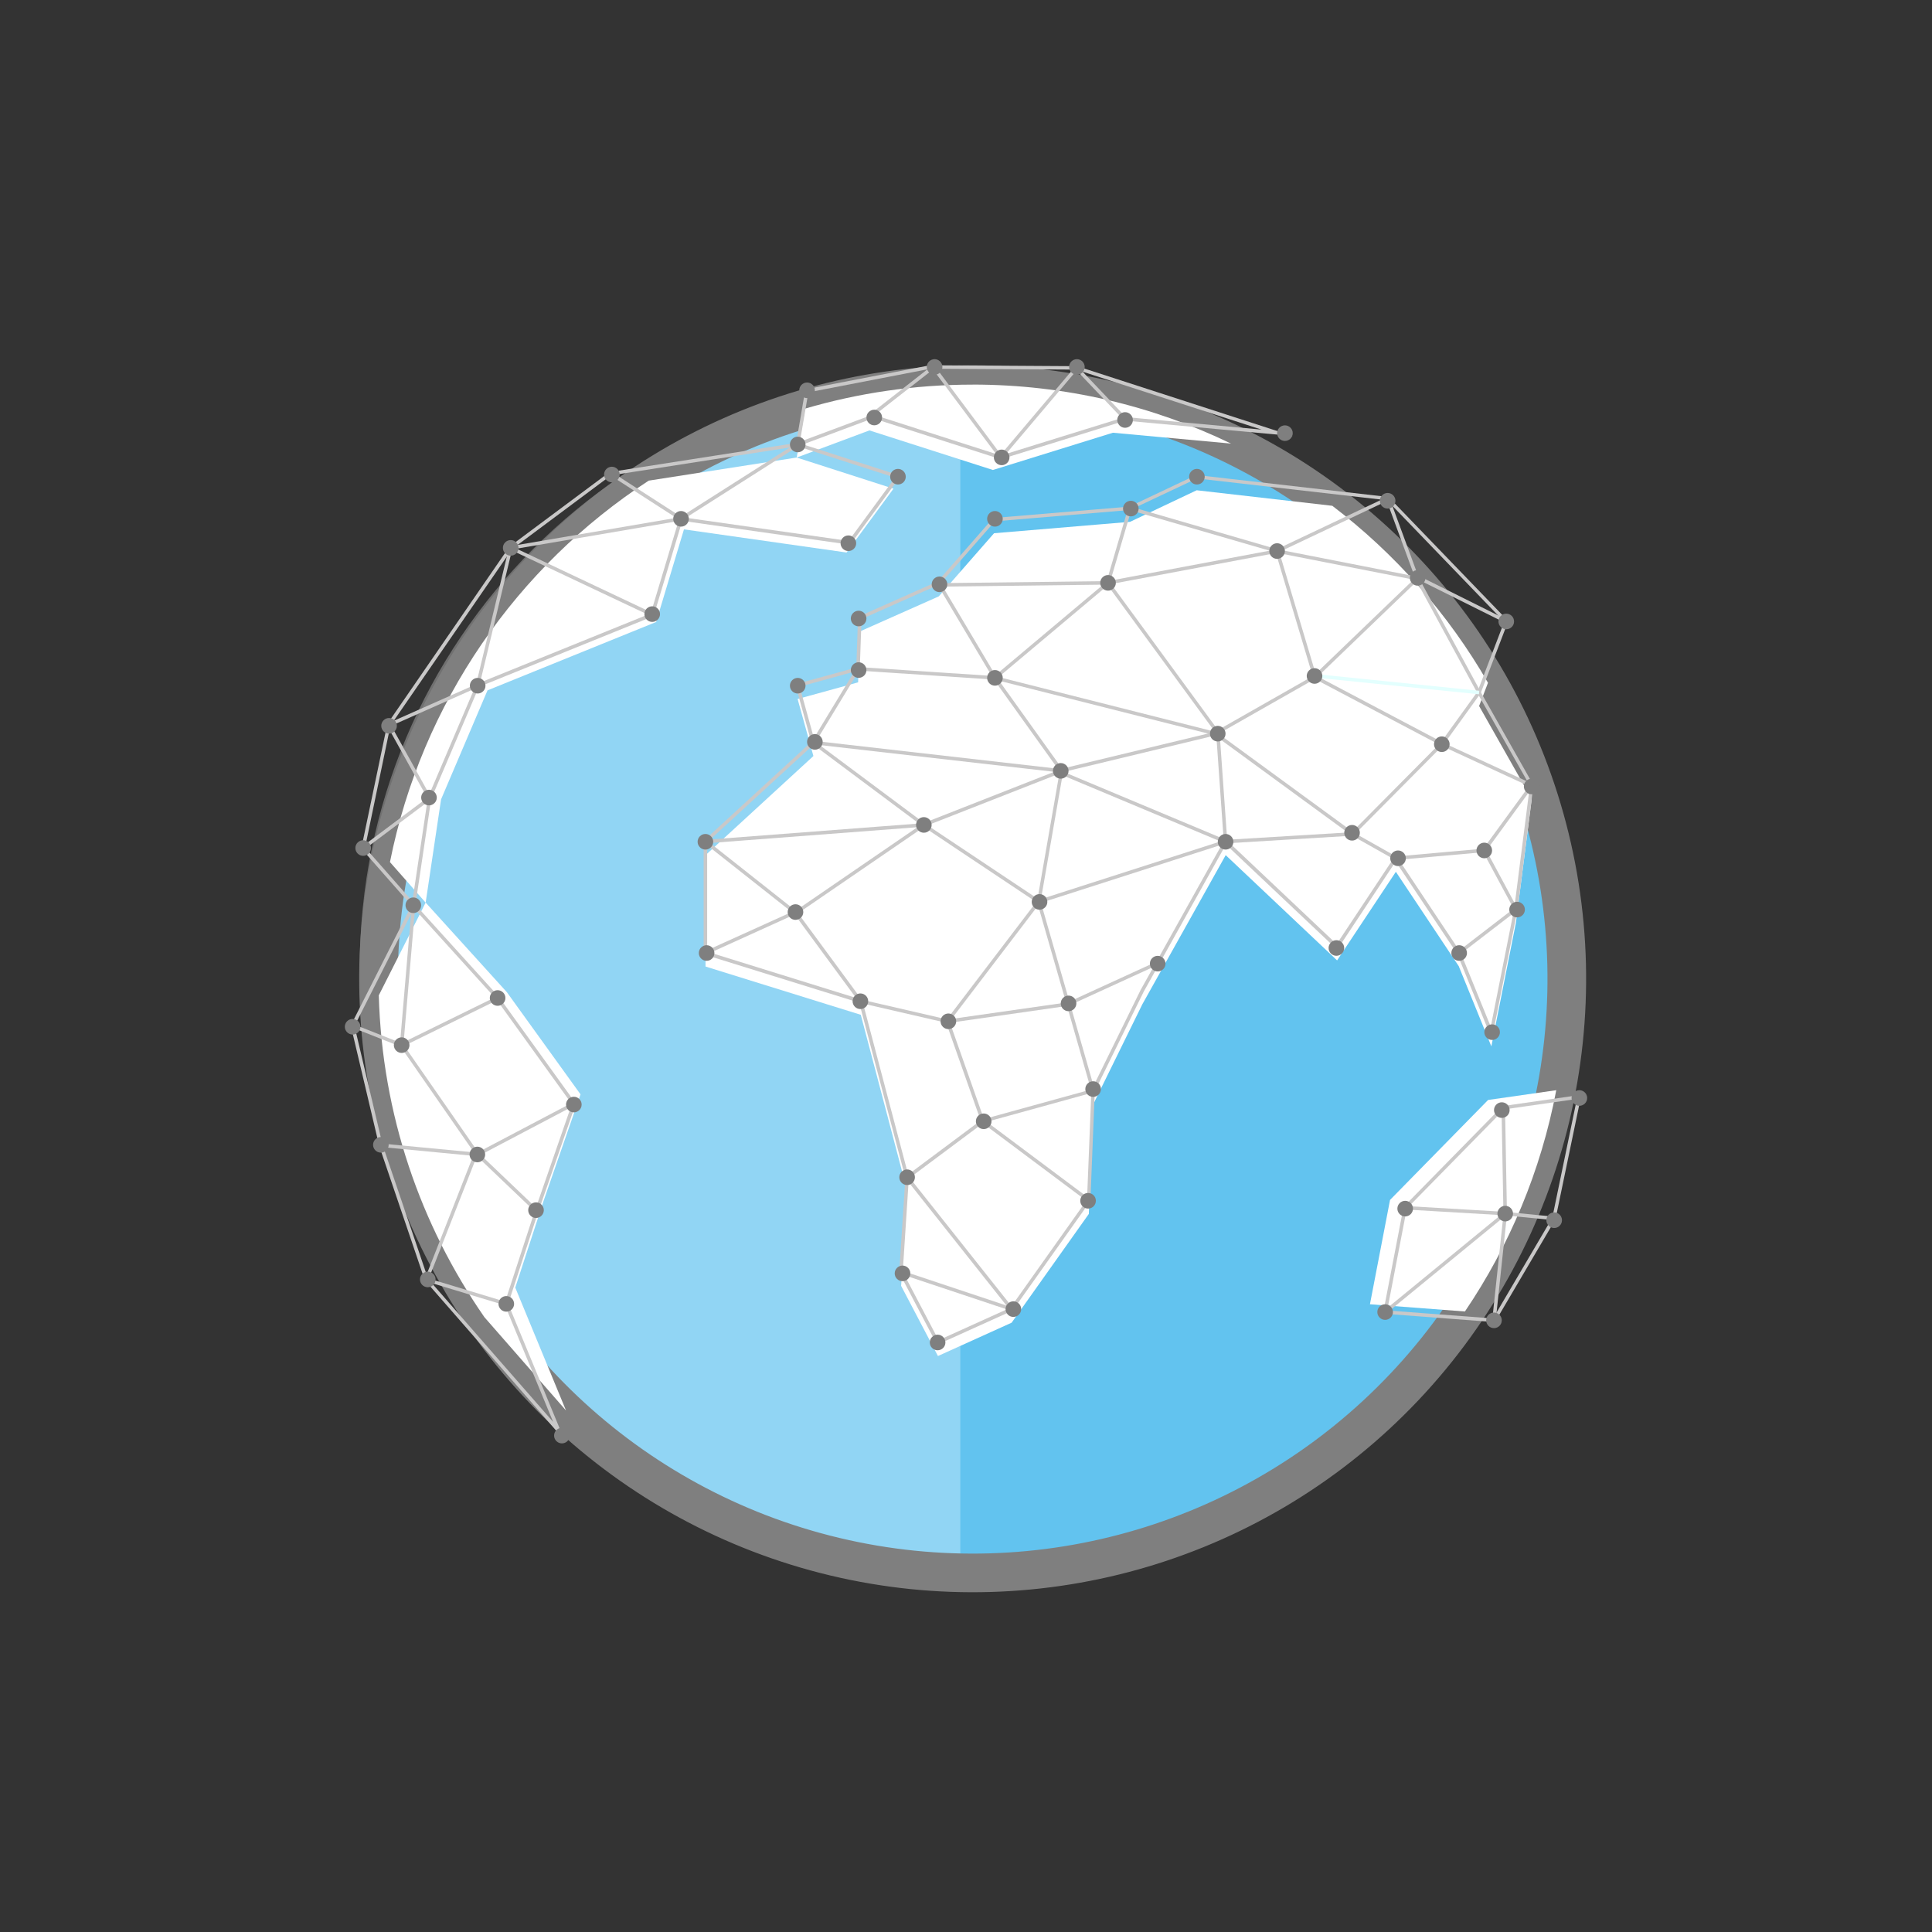 <?xml version="1.0" encoding="UTF-8"?>
<svg id="Layer_1" xmlns="http://www.w3.org/2000/svg" viewBox="0 0 500 500">
  <rect x="0" y="0" width="500" height="500" fill="#333333" stroke="none"/>
  <defs>
    <style>
      .cls-1 {
        fill: #7f7f7f;
      }

      .cls-2, .cls-3 {
        fill: #fff;
      }

      .cls-4 {
        fill: none;
        stroke: #7f7f7f;
        stroke-miterlimit: 10;
        stroke-width: 10px;
      }

      .cls-3 {
        opacity: .3;
      }

      .cls-5 {
        fill: #c9c8c8;
      }

      .cls-6 {
        fill: #62c3ef;
      }

      .cls-7 {
        fill: #e3fffe;
      }
    </style>
  </defs>
  <circle class="cls-6" cx="251.72" cy="253.29" r="153.76" transform="translate(-53.07 439.37) rotate(-76.58)"/>
  <path class="cls-3" d="M248.53,96.9v307.5c-.56.01-1.13.01-1.69.01-84.91,0-153.75-68.84-153.75-153.76S161.93,96.89,246.84,96.89c.56,0,1.13,0,1.69,0Z"/>
  <circle class="cls-4" cx="251.72" cy="253.29" r="153.76" transform="translate(-53.07 439.37) rotate(-76.58)"/>
  <path class="cls-2" d="M377.56,250.14l8.4,20.66,6.36-32.01,4.09-32.01-13.62-24.06,2.3-6.01c-10.26-17.83-24.01-33.41-40.29-45.81l-35.1-4.02-17.25,8.17-35.19,2.95-14.3,16.34-20.43,9.08-.45,13.17-15.66,4.31,4.09,14.76-27.92,25.65v28.83l40.18,12.49,12.03,45.63-1.59,24.52,9.53,18.16,19.07-8.63,19.98-28.15,1.14-28.38,12.71-25.88,21.57-38.59,28.83,27.24,15.21-22.93,16.34,24.52Z"/>
  <path class="cls-2" d="M402.77,282.14l-17.65,2.53-25.38,25.87-5.2,27,24.58,1.87c11.5-16.98,19.68-36.37,23.64-57.27Z"/>
  <g>
    <path class="cls-2" d="M100.93,223.12l9.23,10.48,3.99-26.73,12.02-28.21,43.64-17.69,7.2-23.97,42.08,5.99,12.14-16.52-25.05-8.06-38.3,5.98c-34.04,22.18-58.75,57.48-66.96,98.73Z"/>
    <path class="cls-2" d="M125.29,340.8l21.19,24.23-13.13-31.8,7.32-22.42,9.57-27.59-19.07-26.45-21.01-23.18-12.13,24c.85,30.87,10.8,59.46,27.27,83.2Z"/>
    <path class="cls-2" d="M251.72,99.54c-15.06,0-29.61,2.18-43.37,6.21l-2.16,12.66,18.82-7.02,31.95,10.24,31.06-9.64,30.57,2.81c-20.22-9.78-42.91-15.27-66.88-15.27Z"/>
  </g>
  <path class="cls-5" d="M242.51,348.02l-9.79-18.65v-.13s1.59-24.44,1.59-24.44l-11.95-45.31-40.26-12.51v-29.36l27.86-25.6-4.13-14.93,15.78-4.34.45-13.12,20.6-9.15,14.36-16.41.18-.02,35.1-2.94,17.29-8.19.13.02,49.65,5.69.11.12,30.85,31.99-7.06,18.46,13.59,24.01-.02.15-4.09,32.01-6.66,33.52-8.95-22.02-15.94-23.91-15.13,22.81-28.8-27.21-21.28,38.08-12.66,25.77-1.14,28.41-20.13,28.36-19.57,8.85ZM233.64,329.17l9.28,17.67,18.57-8.4,19.83-27.94,1.13-28.34.04-.09,12.71-25.88,21.86-39.12,28.86,27.27,15.29-23.05,16.77,25.17,7.83,19.25,6.06-30.52,4.06-31.83-13.65-24.12,7.01-18.32-30.33-31.46-49.2-5.64-17.29,8.16-35,2.94-14.25,16.28-20.26,9.01-.46,13.22-15.55,4.28,4.04,14.58-27.98,25.7v28.3l40.1,12.46,12.11,45.94-1.59,24.46Z"/>
  <polygon class="cls-5" points="182.75 247.05 182.37 246.22 206.43 235.33 238.3 213.48 209.88 192.27 221.81 172.61 256.66 174.92 242.39 150.93 286.41 150.39 292.12 130.98 330.47 142.13 359.42 128.42 366.97 148.93 390.02 160.42 389.61 161.23 366.24 149.58 366.18 149.41 358.91 129.67 330.55 143.09 292.74 132.11 287.09 151.29 243.98 151.81 258.32 175.94 222.3 173.56 211.08 192.04 239.86 213.51 206.88 236.11 182.75 247.05"/>
  <path class="cls-5" d="M263.09,339.71l-30.05-10.02.29-.86,27.15,9.05-26.36-33.22,19.46-14.52-.26-.19.42-.12-8.87-25.14-22.41-5.17-16.9-22.97-24.2-19.11,57.62-4.4,36.33-14.27-6.01,34.54,7.61,26.39,6.55,22.88-28.1,7.75,26.68,19.95-.54.73-27.14-20.3-18.93,14.12,27.67,34.88ZM223.01,258.72l22.57,5.21,9.06,25.68,27.7-7.64-6.3-22-7.66-26.6.02-.1,5.75-33.05-35.02,13.73-55.37,4.22,22.51,17.8,16.74,22.75Z"/>
  <polygon class="cls-5" points="244.2 264.92 268.18 233.45 238.83 213.87 239.34 213.12 269.49 233.23 269.2 233.62 246.26 263.7 276.34 259.4 299.42 248.83 299.79 249.65 276.53 260.29 244.2 264.92"/>
  <path class="cls-5" d="M268.97,233.78l-.28-.86,47.17-15.16-43-18.01-62.44-7.13.1-.9,63.23,7.22-17.36-24.24,60.02,15.17-40.97,9.86.12.16,42.92,17.98-49.51,15.91ZM258.58,176.18l16.29,22.75,37.75-9.09-54.04-13.66Z"/>
  <polygon class="cls-5" points="377.83 247 377.28 246.28 391.73 235.16 383.59 220.04 395.7 203.46 372.45 192.73 382.24 179.18 366.46 150.13 330.51 143.07 286.96 151.26 257.78 175.78 257.2 175.09 286.55 150.42 286.67 150.39 330.51 142.15 367.06 149.32 383.31 179.25 373.83 192.37 397.09 203.1 384.67 220.11 392.89 235.41 377.83 247"/>
  <polygon class="cls-5" points="361.11 222.58 349.95 216.28 316.75 218.29 314.74 189.82 286.39 151.11 287.12 150.57 315.62 189.5 315.63 189.63 317.59 217.33 350.16 215.36 361.31 221.65 384.09 219.62 384.17 220.53 361.11 222.58"/>
  <path class="cls-5" d="M350.1,216.42l-36.41-26.62,26.04-14.81-9.65-32.25.87-.26,9.54,31.88,25.96-24.96.63.65-26.04,25.04,32.86,17.33-23.79,23.99ZM315.36,189.89l34.65,25.33,22.38-22.56-32.12-16.94-24.91,14.17Z"/>
  <rect class="cls-7" x="361.35" y="156" width=".91" height="42.17" transform="translate(148.96 519.07) rotate(-84.18)"/>
  <path class="cls-5" d="M386.89,342.17l-28.97-2.2,5.32-27.63,25.59-26.08.15-.02,20.27-2.91-6.7,32.23-15.66,26.61ZM359.01,339.14l27.39,2.08,15.33-26.06,6.37-30.75-18.84,2.7-25.18,25.66-5.07,26.36Z"/>
  <polygon class="cls-5" points="390.01 314.56 363.63 313.01 363.69 312.11 389.08 313.6 388.59 286.7 389.5 286.68 390.01 314.56"/>
  <polygon class="cls-5" points="358.75 339.91 358.18 339.21 389.4 313.61 402.2 314.88 402.11 315.78 389.69 314.55 358.75 339.91"/>
  <rect class="cls-5" x="374.21" y="327.43" width="27.77" height=".91" transform="translate(21.08 679.21) rotate(-83.94)"/>
  <path class="cls-5" d="M146.1,372.73l-36.16-41.41-11.81-34.79-7.35-31.13,15.7-31.06-12.98-14.75,6.74-32.24,31.6-45.88.06-.04,25.84-19.25,48.31-7.54,2.37-13.87,32.28-6.24,38.04.24,55.79,18.07-43.32-3.98-32.21,9.99-.14-.04-32.92-10.56-18.11,6.76,25.29,8.14-13.1,17.83-43.45-6.19-7.41,24.65-45.21,18.32-12.35,28.98-4.09,27.41,21.61,23.84,19.91,27.61-9.99,28.79-7.52,23.05,14.59,35.31ZM110.77,330.95l32.38,37.04-12.61-30.53,7.63-23.37,9.83-28.35-19.6-27.19-21.27-23.47-15.39,30.45,7.27,30.76,11.77,34.66ZM94.48,219.34l12.24,13.91,4.02-26.82,12.52-29.38.17-.07,44.98-18.23,7.51-24.98,43.69,6.22,12.03-16.38-25.24-8.12-48.3,7.54-25.6,19.08-31.46,45.68-6.56,31.55ZM225.92,107.28l33.09,10.61,32.11-9.96h.09s35.28,3.25,35.28,3.25l-47.96-15.53-37.75-.22-31.58,6.11-2.18,12.79,18.89-7.05Z"/>
  <polygon class="cls-5" points="130.9 337.87 109.77 331.47 122.76 298.37 103.48 270.6 103.49 270.44 106.57 234.25 107.48 234.32 104.41 270.36 123.79 298.26 110.97 330.89 131.16 337 130.9 337.87"/>
  <polygon class="cls-5" points="103.96 270.98 91.09 265.89 91.43 265.05 103.92 269.98 128.57 257.87 128.97 258.69 103.96 270.98"/>
  <polygon class="cls-5" points="123.7 299.24 123.56 299.23 98.52 296.84 98.61 295.94 123.51 298.31 148.3 285.26 148.72 286.06 123.7 299.24"/>
  <rect class="cls-5" x="130.71" y="295.54" width=".91" height="20.88" transform="translate(-180.77 189.68) rotate(-46.35)"/>
  <polygon class="cls-5" points="94.26 219.84 93.71 219.11 110.57 206.48 99.97 187.4 123.22 177.08 131.86 141.14 168.98 158.68 168.59 159.5 132.48 142.44 123.99 177.72 101.25 187.83 111.75 206.73 94.26 219.84"/>
  <polygon class="cls-5" points="132.24 142.24 132.09 141.35 175.02 134.02 158.22 123.19 158.71 122.42 177.47 134.52 132.24 142.24"/>
  <rect class="cls-5" x="173.44" y="124.2" width="35.81" height=".91" transform="translate(-37.01 122.24) rotate(-32.48)"/>
  <polygon class="cls-5" points="258.98 119.09 241.45 95.62 225.92 107.76 225.36 107.05 241.62 94.33 259.02 117.64 278.58 94.51 291.49 108.08 290.83 108.7 278.62 95.87 258.98 119.09"/>
  <path class="cls-1" d="M271.05,233.41c0,1.12-.91,2.02-2.02,2.02s-2.02-.91-2.02-2.02.91-2.02,2.02-2.02,2.02.91,2.02,2.02Z"/>
  <path class="cls-1" d="M241.11,213.49c0,1.12-.91,2.02-2.02,2.02s-2.02-.91-2.02-2.02.91-2.02,2.02-2.02,2.02.91,2.02,2.02Z"/>
  <path class="cls-1" d="M212.91,192c0,1.12-.91,2.02-2.02,2.02s-2.02-.91-2.02-2.02.91-2.02,2.02-2.02,2.02.91,2.02,2.02Z"/>
  <path class="cls-1" d="M184.58,217.85c0,1.12-.91,2.02-2.02,2.02s-2.02-.91-2.02-2.02.91-2.02,2.02-2.02,2.02.91,2.02,2.02Z"/>
  <path class="cls-1" d="M207.89,236.04c0,1.12-.91,2.02-2.02,2.02s-2.02-.91-2.02-2.02.91-2.02,2.02-2.02,2.02.91,2.02,2.02Z"/>
  <path class="cls-1" d="M184.89,246.64c0,1.12-.91,2.02-2.02,2.02s-2.02-.91-2.02-2.02.91-2.02,2.02-2.02,2.02.91,2.02,2.02Z"/>
  <path class="cls-1" d="M224.69,259.12c0,1.12-.91,2.02-2.02,2.02s-2.02-.91-2.02-2.02.91-2.02,2.02-2.02,2.02.91,2.02,2.02Z"/>
  <path class="cls-1" d="M236.78,304.67c0,1.12-.91,2.02-2.02,2.02s-2.02-.91-2.02-2.02.91-2.02,2.02-2.02,2.02.91,2.02,2.02Z"/>
  <path class="cls-1" d="M256.6,290.19c0,1.12-.91,2.02-2.02,2.02s-2.02-.91-2.02-2.02.91-2.02,2.02-2.02,2.02.91,2.02,2.02Z"/>
  <path class="cls-1" d="M264.28,338.8c0,1.12-.91,2.02-2.02,2.02s-2.02-.91-2.02-2.02.91-2.02,2.02-2.02,2.02.91,2.02,2.02Z"/>
  <path class="cls-1" d="M235.59,329.55c0,1.12-.91,2.02-2.02,2.02s-2.02-.91-2.02-2.02.91-2.02,2.02-2.02,2.02.91,2.02,2.02Z"/>
  <path class="cls-1" d="M244.67,347.43c0,1.12-.91,2.02-2.02,2.02s-2.02-.91-2.02-2.02.91-2.02,2.02-2.02,2.02.91,2.02,2.02Z"/>
  <path class="cls-1" d="M283.61,310.76c0,1.12-.91,2.02-2.02,2.02s-2.02-.91-2.02-2.02.91-2.02,2.02-2.02,2.02.91,2.02,2.02Z"/>
  <path class="cls-1" d="M365.68,312.79c0,1.12-.91,2.02-2.02,2.02s-2.02-.91-2.02-2.02.91-2.02,2.02-2.02,2.02.91,2.02,2.02Z"/>
  <path class="cls-1" d="M360.49,339.56c0,1.12-.91,2.02-2.02,2.02s-2.02-.91-2.02-2.02.91-2.02,2.02-2.02,2.02.91,2.02,2.02Z"/>
  <path class="cls-1" d="M388.66,341.7c0,1.12-.91,2.02-2.02,2.02s-2.02-.91-2.02-2.02.91-2.02,2.02-2.02,2.02.91,2.02,2.02Z"/>
  <path class="cls-1" d="M391.57,314.08c0,1.12-.91,2.02-2.02,2.02s-2.02-.91-2.02-2.02.91-2.02,2.02-2.02,2.02.91,2.02,2.02Z"/>
  <path class="cls-1" d="M390.69,287.29c0,1.12-.91,2.02-2.02,2.02s-2.02-.91-2.02-2.02.91-2.02,2.02-2.02,2.02.91,2.02,2.02Z"/>
  <path class="cls-1" d="M284.92,281.85c0,1.12-.91,2.02-2.02,2.02s-2.02-.91-2.02-2.02.91-2.02,2.02-2.02,2.02.91,2.02,2.02Z"/>
  <path class="cls-1" d="M278.56,259.68c0,1.12-.91,2.02-2.02,2.02s-2.02-.91-2.02-2.02.91-2.02,2.02-2.02,2.02.91,2.02,2.02Z"/>
  <path class="cls-1" d="M301.63,249.39c0,1.12-.91,2.02-2.02,2.02s-2.02-.91-2.02-2.02.91-2.02,2.02-2.02,2.02.91,2.02,2.02Z"/>
  <path class="cls-1" d="M319.2,217.85c0,1.12-.91,2.02-2.02,2.02s-2.02-.91-2.02-2.02.91-2.02,2.02-2.02,2.02.91,2.02,2.02Z"/>
  <path class="cls-1" d="M276.54,199.5c0,1.12-.91,2.02-2.02,2.02s-2.02-.91-2.02-2.02.91-2.02,2.02-2.02,2.02.91,2.02,2.02Z"/>
  <path class="cls-1" d="M259.51,175.43c0,1.12-.91,2.02-2.02,2.02s-2.02-.91-2.02-2.02.91-2.02,2.02-2.02,2.02.91,2.02,2.02Z"/>
  <path class="cls-1" d="M224.23,173.41c0,1.12-.91,2.02-2.02,2.02s-2.02-.91-2.02-2.02.91-2.02,2.02-2.02,2.02.91,2.02,2.02Z"/>
  <path class="cls-1" d="M208.47,177.46c0,1.12-.91,2.02-2.02,2.02s-2.02-.91-2.02-2.02.91-2.02,2.02-2.02,2.02.91,2.02,2.02Z"/>
  <path class="cls-1" d="M224.23,160.07c0,1.12-.91,2.02-2.02,2.02s-2.02-.91-2.02-2.02.91-2.02,2.02-2.02,2.02.91,2.02,2.02Z"/>
  <path class="cls-1" d="M245.16,151.22c0,1.12-.91,2.02-2.02,2.02s-2.02-.91-2.02-2.02.91-2.02,2.02-2.02,2.02.91,2.02,2.02Z"/>
  <path class="cls-1" d="M259.51,134.27c0,1.12-.91,2.02-2.02,2.02s-2.02-.91-2.02-2.02.91-2.02,2.02-2.02,2.02.91,2.02,2.02Z"/>
  <path class="cls-1" d="M288.78,150.84c0,1.12-.91,2.02-2.02,2.02s-2.02-.91-2.02-2.02.91-2.02,2.02-2.02,2.02.91,2.02,2.02Z"/>
  <path class="cls-1" d="M294.68,131.62c0,1.12-.91,2.02-2.02,2.02s-2.02-.91-2.02-2.02.91-2.02,2.02-2.02,2.02.91,2.02,2.02Z"/>
  <path class="cls-1" d="M311.78,123.37c0,1.12-.91,2.02-2.02,2.02s-2.02-.91-2.02-2.02.91-2.02,2.02-2.02,2.02.91,2.02,2.02Z"/>
  <path class="cls-1" d="M332.53,142.61c0,1.12-.91,2.02-2.02,2.02s-2.02-.91-2.02-2.02.91-2.02,2.02-2.02,2.02.91,2.02,2.02Z"/>
  <path class="cls-1" d="M342.22,174.94c0,1.12-.91,2.02-2.02,2.02s-2.02-.91-2.02-2.02.91-2.02,2.02-2.02,2.02.91,2.02,2.02Z"/>
  <path class="cls-1" d="M317.17,189.87c0,1.12-.91,2.02-2.02,2.02s-2.02-.91-2.02-2.02.91-2.02,2.02-2.02,2.02.91,2.02,2.02Z"/>
  <path class="cls-1" d="M347.88,245.34c0,1.12-.91,2.02-2.02,2.02s-2.02-.91-2.02-2.02.91-2.02,2.02-2.02,2.02.91,2.02,2.02Z"/>
  <path class="cls-1" d="M363.83,222.12c0,1.12-.91,2.02-2.02,2.02s-2.02-.91-2.02-2.02.91-2.02,2.02-2.02,2.02.91,2.02,2.02Z"/>
  <path class="cls-1" d="M351.93,215.52c0,1.12-.91,2.02-2.02,2.02s-2.02-.91-2.02-2.02.91-2.02,2.02-2.02,2.02.91,2.02,2.02Z"/>
  <path class="cls-1" d="M375.16,192.6c0,1.12-.91,2.02-2.02,2.02s-2.02-.91-2.02-2.02.91-2.02,2.02-2.02,2.02.91,2.02,2.02Z"/>
  <path class="cls-1" d="M386.15,220.1c0,1.12-.91,2.02-2.02,2.02s-2.02-.91-2.02-2.02.91-2.02,2.02-2.02,2.02.91,2.02,2.02Z"/>
  <path class="cls-1" d="M379.65,246.64c0,1.12-.91,2.02-2.02,2.02s-2.02-.91-2.02-2.02.91-2.02,2.02-2.02,2.02.91,2.02,2.02Z"/>
  <path class="cls-1" d="M394.64,235.4c0,1.12-.91,2.02-2.02,2.02s-2.02-.91-2.02-2.02.91-2.02,2.02-2.02,2.02.91,2.02,2.02Z"/>
  <path class="cls-1" d="M388.18,267.12c0,1.12-.91,2.02-2.02,2.02s-2.02-.91-2.02-2.02.91-2.02,2.02-2.02,2.02.91,2.02,2.02Z"/>
  <path class="cls-1" d="M398.42,203.54c0,1.12-.91,2.02-2.02,2.02s-2.02-.91-2.02-2.02.91-2.02,2.02-2.02,2.02.91,2.02,2.02Z"/>
  <path class="cls-1" d="M334.56,112.1c0,1.12-.91,2.02-2.02,2.02s-2.02-.91-2.02-2.02.91-2.02,2.02-2.02,2.02.91,2.02,2.02Z"/>
  <path class="cls-1" d="M293.19,108.69c0,1.12-.91,2.02-2.02,2.02s-2.02-.91-2.02-2.02.91-2.02,2.02-2.02,2.02.91,2.02,2.02Z"/>
  <path class="cls-1" d="M261.25,118.37c0,1.12-.91,2.02-2.02,2.02s-2.02-.91-2.02-2.02.91-2.02,2.02-2.02,2.02.91,2.02,2.02Z"/>
  <path class="cls-1" d="M243.89,94.97c0,1.12-.91,2.02-2.02,2.02s-2.02-.91-2.02-2.02.91-2.02,2.02-2.02,2.02.91,2.02,2.02Z"/>
  <path class="cls-1" d="M228.28,108.05c0,1.12-.91,2.02-2.02,2.02s-2.02-.91-2.02-2.02.91-2.02,2.02-2.02,2.02.91,2.02,2.02Z"/>
  <path class="cls-1" d="M210.89,101.01c0,1.12-.91,2.02-2.02,2.02s-2.02-.91-2.02-2.02.91-2.02,2.02-2.02,2.02.91,2.02,2.02Z"/>
  <path class="cls-1" d="M208.47,115.03c0,1.12-.91,2.02-2.02,2.02s-2.02-.91-2.02-2.02.91-2.02,2.02-2.02,2.02.91,2.02,2.02Z"/>
  <path class="cls-1" d="M234.41,123.37c0,1.12-.91,2.02-2.02,2.02s-2.02-.91-2.02-2.02.91-2.02,2.02-2.02,2.02.91,2.02,2.02Z"/>
  <path class="cls-1" d="M221.58,140.59c0,1.12-.91,2.02-2.02,2.02s-2.02-.91-2.02-2.02.91-2.02,2.02-2.02,2.02.91,2.02,2.02Z"/>
  <path class="cls-1" d="M178.27,134.27c0,1.12-.91,2.02-2.02,2.02s-2.02-.91-2.02-2.02.91-2.02,2.02-2.02,2.02.91,2.02,2.02Z"/>
  <path class="cls-1" d="M134.19,141.79c0,1.12-.91,2.02-2.02,2.02s-2.02-.91-2.02-2.02.91-2.02,2.02-2.02,2.02.91,2.02,2.02Z"/>
  <path class="cls-1" d="M160.37,122.81c0,1.12-.91,2.02-2.02,2.02s-2.02-.91-2.02-2.02.91-2.02,2.02-2.02,2.02.91,2.02,2.02Z"/>
  <path class="cls-1" d="M170.81,158.93c0,1.12-.91,2.02-2.02,2.02s-2.02-.91-2.02-2.02.91-2.02,2.02-2.02,2.02.91,2.02,2.02Z"/>
  <path class="cls-1" d="M125.64,177.46c0,1.12-.91,2.02-2.02,2.02s-2.02-.91-2.02-2.02.91-2.02,2.02-2.02,2.02.91,2.02,2.02Z"/>
  <path class="cls-1" d="M102.71,187.84c0,1.12-.91,2.02-2.02,2.02s-2.02-.91-2.02-2.02.91-2.02,2.02-2.02,2.02.91,2.02,2.02Z"/>
  <path class="cls-1" d="M113.04,206.41c0,1.12-.91,2.02-2.02,2.02s-2.02-.91-2.02-2.02.91-2.02,2.02-2.02,2.02.91,2.02,2.02Z"/>
  <path class="cls-1" d="M96.01,219.47c0,1.12-.91,2.02-2.02,2.02s-2.02-.91-2.02-2.02.91-2.02,2.02-2.02,2.02.91,2.02,2.02Z"/>
  <path class="cls-1" d="M108.99,234.28c0,1.12-.91,2.02-2.02,2.02s-2.02-.91-2.02-2.02.91-2.02,2.02-2.02,2.02.91,2.02,2.02Z"/>
  <path class="cls-1" d="M93.28,265.72c0,1.12-.91,2.02-2.02,2.02s-2.02-.91-2.02-2.02.91-2.02,2.02-2.02,2.02.91,2.02,2.02Z"/>
  <path class="cls-1" d="M105.97,270.48c0,1.12-.91,2.02-2.02,2.02s-2.02-.91-2.02-2.02.91-2.02,2.02-2.02,2.02.91,2.02,2.02Z"/>
  <path class="cls-1" d="M130.8,258.28c0,1.12-.91,2.02-2.02,2.02s-2.02-.91-2.02-2.02.91-2.02,2.02-2.02,2.02.91,2.02,2.02Z"/>
  <path class="cls-1" d="M150.53,285.86c0,1.12-.91,2.02-2.02,2.02s-2.02-.91-2.02-2.02.91-2.02,2.02-2.02,2.02.91,2.02,2.02Z"/>
  <path class="cls-1" d="M125.56,298.78c0,1.12-.91,2.02-2.02,2.02s-2.02-.91-2.02-2.02.91-2.02,2.02-2.02,2.02.91,2.02,2.02Z"/>
  <path class="cls-1" d="M100.59,296.28c0,1.12-.91,2.02-2.02,2.02s-2.02-.91-2.02-2.02.91-2.02,2.02-2.02,2.02.91,2.02,2.02Z"/>
  <path class="cls-1" d="M112.73,331.12c0,1.12-.91,2.02-2.02,2.02s-2.02-.91-2.02-2.02.91-2.02,2.02-2.02,2.02.91,2.02,2.02Z"/>
  <path class="cls-1" d="M133.05,337.44c0,1.12-.91,2.02-2.02,2.02s-2.02-.91-2.02-2.02.91-2.02,2.02-2.02,2.02.91,2.02,2.02Z"/>
  <path class="cls-1" d="M140.74,313.19c0,1.12-.91,2.02-2.02,2.02s-2.02-.91-2.02-2.02.91-2.02,2.02-2.02,2.02.91,2.02,2.02Z"/>
  <path class="cls-1" d="M147.44,371.53c0,1.12-.91,2.02-2.02,2.02s-2.02-.91-2.02-2.02.91-2.02,2.02-2.02,2.02.91,2.02,2.02Z"/>
  <path class="cls-1" d="M280.72,94.97c0,1.12-.91,2.02-2.02,2.02s-2.02-.91-2.02-2.02.91-2.02,2.02-2.02,2.02.91,2.02,2.02Z"/>
  <path class="cls-1" d="M368.91,149.55c0,1.12-.91,2.02-2.02,2.02s-2.02-.91-2.02-2.02.91-2.02,2.02-2.02,2.02.91,2.02,2.02Z"/>
  <path class="cls-1" d="M391.84,160.83c0,1.12-.91,2.02-2.02,2.02s-2.02-.91-2.02-2.02.91-2.02,2.02-2.02,2.02.91,2.02,2.02Z"/>
  <path class="cls-1" d="M361.14,129.6c0,1.12-.91,2.02-2.02,2.02s-2.02-.91-2.02-2.02.91-2.02,2.02-2.02,2.02.91,2.02,2.02Z"/>
  <path class="cls-1" d="M247.46,264.31c0,1.12-.91,2.02-2.02,2.02s-2.02-.91-2.02-2.02.91-2.02,2.02-2.02,2.02.91,2.02,2.02Z"/>
  <path class="cls-1" d="M410.76,284.16c0,1.12-.91,2.02-2.02,2.02s-2.02-.91-2.02-2.02.91-2.02,2.02-2.02,2.02.91,2.02,2.02Z"/>
  <path class="cls-1" d="M404.24,315.79c0,1.12-.91,2.02-2.02,2.02s-2.02-.91-2.02-2.02.91-2.02,2.02-2.02,2.02.91,2.02,2.02Z"/>
</svg>